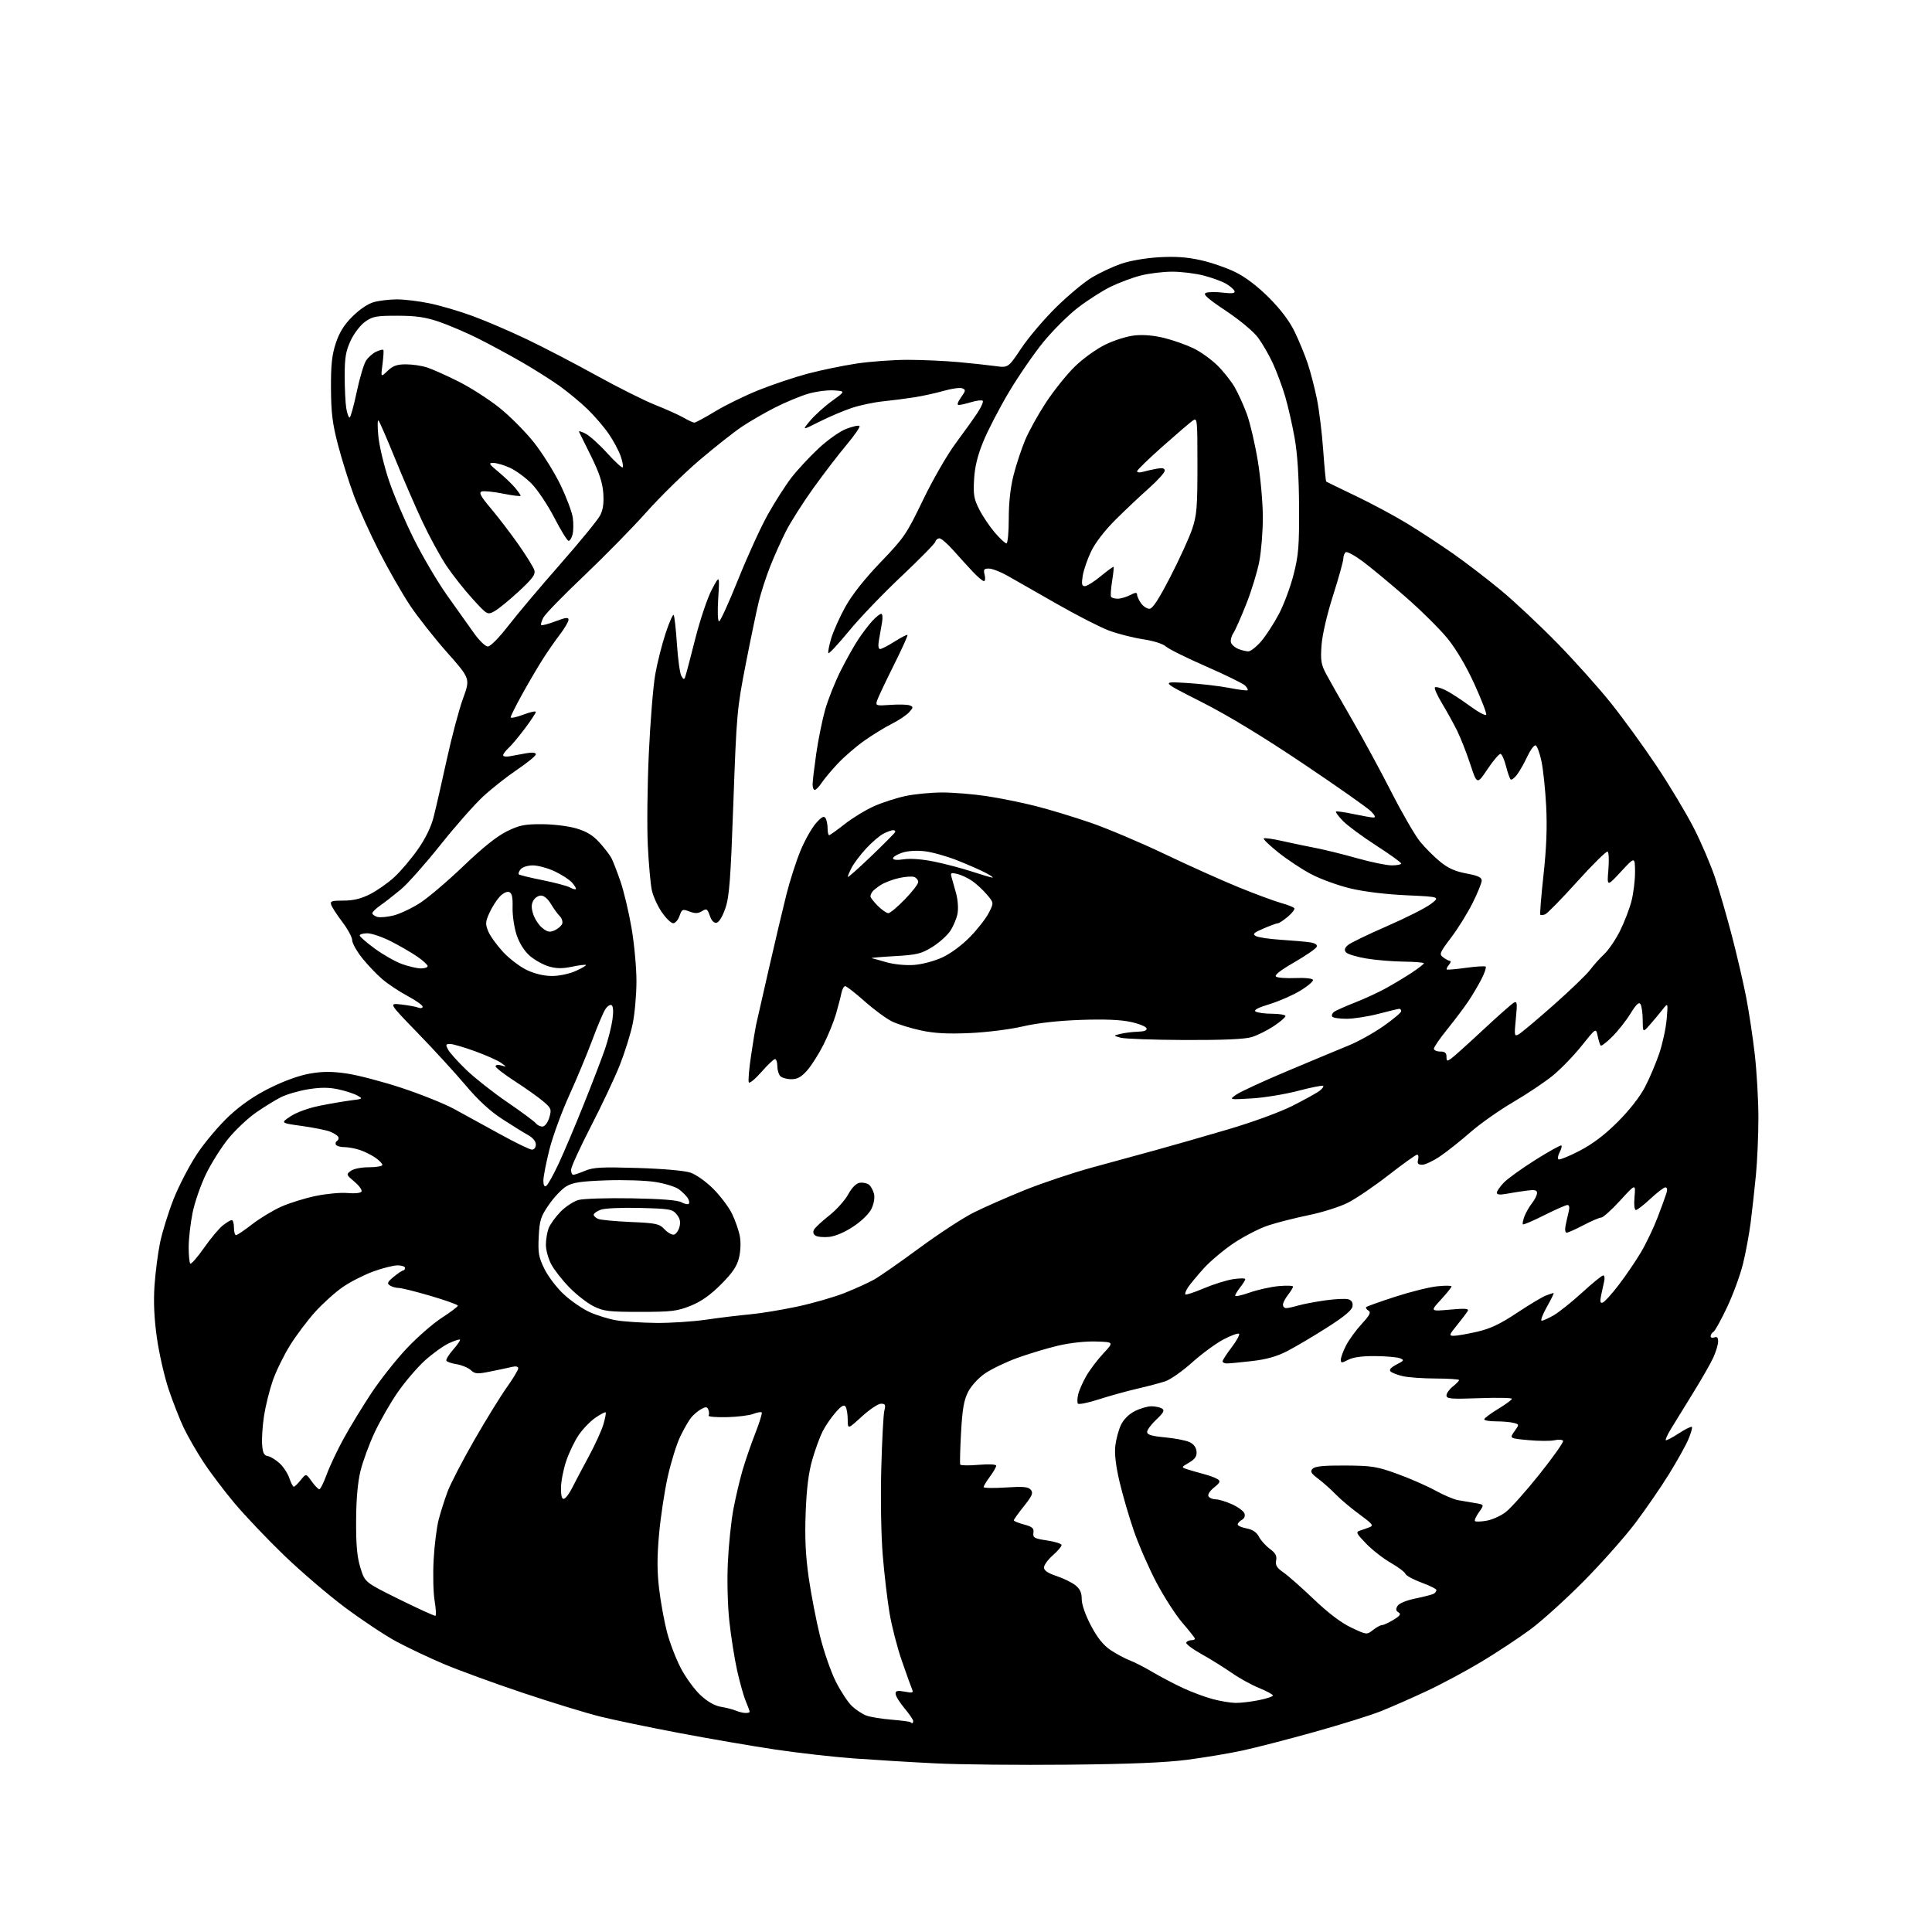 <?xml version="1.0" encoding="UTF-8" standalone="no"?>
<svg 
  version="1.1" 
  xmlns="http://www.w3.org/2000/svg" 
  xmlns:xlink="http://www.w3.org/1999/xlink" 
  xmlns:svg="http://www.w3.org/2000/svg"
  xmlns:rdf="http://www.w3.org/1999/02/22-rdf-syntax-ns#"
  xmlns:cc="http://creativecommons.org/ns#"
  xmlns:dc="http://purl.org/dc/elements/1.1/"
  viewBox="0 0 768 768"
  width="768"
  height="768"
>
<style>svg {background-color: white; }</style>"
<path stroke="none" fill="black" fill-rule="evenodd" d="M424.50,701.49C405.25,701.68 381.62,701.45 372.00,700.97C362.38,700.50 347.75,699.61 339.50,699.01C331.25,698.41 317.07,696.80 308.00,695.44C298.93,694.08 281.82,691.14 270.00,688.90C258.18,686.66 244.00,683.71 238.50,682.34C233.00,680.97 219.16,676.73 207.74,672.90C196.32,669.08 182.14,663.90 176.24,661.39C170.33,658.88 161.85,654.85 157.39,652.44C152.93,650.02 143.83,643.98 137.17,639.00C130.50,634.03 119.60,624.70 112.93,618.27C106.26,611.84 97.40,602.52 93.22,597.54C89.05,592.57 83.45,585.15 80.78,581.06C78.11,576.97 74.62,570.89 73.02,567.54C71.42,564.19 68.73,557.31 67.03,552.25C65.34,547.19 63.24,537.98 62.36,531.78C61.28,524.05 60.98,517.52 61.42,511.04C61.78,505.83 62.76,498.18 63.61,494.04C64.46,489.89 66.86,482.14 68.94,476.81C71.03,471.48 75.27,463.31 78.37,458.65C81.47,453.99 87.23,447.20 91.16,443.55C96.03,439.05 101.23,435.48 107.41,432.42C113.00,429.64 119.10,427.46 123.25,426.75C128.35,425.88 131.94,425.87 137.91,426.75C142.25,427.38 152.04,429.95 159.65,432.46C167.27,434.97 176.65,438.74 180.50,440.83C184.35,442.92 192.54,447.41 198.71,450.81C204.87,454.22 210.61,457.00 211.46,457.00C212.35,457.00 213.00,456.13 213.00,454.95C213.00,453.70 211.80,452.24 209.92,451.20C208.22,450.27 203.61,447.41 199.67,444.85C194.80,441.69 190.10,437.36 185.03,431.35C180.92,426.48 172.37,417.15 166.03,410.62C154.50,398.74 154.50,398.74 159.50,399.30C162.25,399.61 165.29,400.16 166.25,400.54C167.23,400.92 168.00,400.76 168.00,400.17C168.00,399.59 165.32,397.69 162.05,395.94C158.77,394.20 154.22,391.17 151.93,389.21C149.64,387.25 146.02,383.43 143.88,380.73C141.75,378.03 140.00,374.89 140.00,373.75C140.00,372.62 138.27,369.39 136.15,366.59C134.03,363.79 132.02,360.71 131.68,359.75C131.14,358.22 131.76,358.00 136.56,358.00C140.49,358.00 143.52,357.26 147.12,355.44C149.90,354.03 154.23,350.99 156.73,348.69C159.24,346.38 163.42,341.46 166.03,337.75C169.11,333.38 171.34,328.81 172.38,324.75C173.26,321.31 175.60,311.10 177.57,302.07C179.54,293.03 182.46,282.06 184.05,277.69C186.95,269.76 186.95,269.76 177.72,259.35C172.65,253.62 166.01,245.19 162.96,240.61C159.91,236.03 154.44,226.48 150.81,219.39C147.18,212.30 142.62,202.22 140.68,197.00C138.74,191.78 135.92,182.78 134.40,177.00C132.16,168.48 131.63,164.24 131.57,154.50C131.52,145.14 131.93,141.18 133.46,136.50C134.87,132.18 136.72,129.19 140.08,125.83C142.90,123.01 146.27,120.74 148.62,120.09C150.75,119.50 154.88,119.01 157.79,119.01C160.70,119.00 166.55,119.71 170.79,120.59C175.03,121.46 182.78,123.74 188.00,125.67C193.22,127.59 202.93,131.76 209.57,134.94C216.21,138.11 228.64,144.59 237.20,149.32C245.76,154.06 256.31,159.33 260.63,161.03C264.96,162.74 269.99,165.01 271.81,166.07C273.63,167.13 275.52,168.00 276.02,168.00C276.52,168.00 280.25,165.98 284.31,163.52C288.36,161.06 296.15,157.25 301.62,155.06C307.08,152.87 315.82,149.94 321.03,148.55C326.25,147.16 335.02,145.35 340.51,144.52C346.00,143.69 355.23,143.03 361.00,143.04C366.77,143.06 375.77,143.46 381.00,143.94C386.23,144.42 392.81,145.14 395.64,145.52C400.78,146.23 400.78,146.23 406.04,138.36C408.93,134.04 415.20,126.67 419.97,122.00C424.75,117.33 431.12,112.03 434.14,110.24C437.16,108.44 442.30,106.04 445.56,104.89C449.03,103.67 455.26,102.59 460.58,102.27C467.16,101.88 471.77,102.19 477.29,103.42C481.49,104.35 487.75,106.52 491.21,108.24C495.22,110.23 500.05,113.92 504.54,118.43C509.19,123.11 512.63,127.70 514.71,132.00C516.43,135.57 518.74,141.20 519.84,144.50C520.94,147.80 522.57,154.08 523.47,158.47C524.37,162.85 525.50,172.00 525.98,178.81C526.47,185.62 527.01,191.30 527.18,191.44C527.36,191.57 532.67,194.15 539.00,197.18C545.33,200.21 554.55,205.16 559.50,208.19C564.45,211.21 572.62,216.57 577.65,220.09C582.68,223.62 591.23,230.17 596.65,234.66C602.07,239.15 612.14,248.60 619.04,255.66C625.94,262.72 635.54,273.45 640.38,279.50C645.22,285.55 653.39,296.80 658.53,304.50C663.67,312.20 670.33,323.31 673.33,329.18C676.33,335.05 680.17,344.05 681.86,349.18C683.55,354.31 686.54,364.65 688.50,372.17C690.46,379.69 692.97,390.49 694.08,396.17C695.19,401.85 696.75,412.12 697.54,419.00C698.33,425.88 698.98,437.19 698.99,444.14C699.00,451.10 698.55,461.45 698.00,467.14C697.45,472.84 696.51,481.32 695.91,486.00C695.31,490.68 693.93,498.10 692.84,502.50C691.75,506.90 688.92,514.60 686.56,519.61C684.19,524.62 681.75,529.04 681.13,529.42C680.51,529.80 680.00,530.59 680.00,531.17C680.00,531.74 680.67,531.95 681.50,531.64C682.56,531.23 682.99,531.72 682.98,533.28C682.97,534.50 682.10,537.38 681.06,539.67C680.02,541.96 676.28,548.48 672.75,554.17C669.22,559.85 665.31,566.21 664.05,568.30C662.80,570.39 661.95,572.28 662.17,572.50C662.39,572.72 664.70,571.51 667.31,569.81C669.92,568.11 672.28,566.95 672.55,567.22C672.83,567.49 672.18,569.74 671.13,572.21C670.07,574.68 666.61,580.88 663.44,586.00C660.28,591.12 654.27,599.85 650.09,605.40C645.92,610.94 636.65,621.39 629.50,628.60C622.35,635.82 612.79,644.46 608.25,647.80C603.71,651.14 595.04,656.86 588.99,660.51C582.93,664.16 573.15,669.41 567.24,672.17C561.33,674.94 553.12,678.55 549.00,680.20C544.88,681.84 532.95,685.57 522.50,688.48C512.05,691.40 499.19,694.72 493.93,695.86C488.67,697.00 478.77,698.65 471.93,699.54C463.21,700.67 449.05,701.25 424.50,701.49zM362.67,685.00C362.85,685.00 363.00,684.59 363.00,684.09C363.00,683.60 361.43,681.30 359.50,679.00C357.57,676.70 356.00,674.13 356.00,673.29C356.00,672.09 356.75,671.92 359.63,672.46C362.89,673.07 363.19,672.95 362.49,671.32C362.06,670.32 360.24,665.23 358.43,660.00C356.63,654.77 354.45,646.32 353.60,641.20C352.74,636.09 351.53,625.78 350.91,618.30C350.26,610.48 350.01,595.95 350.31,584.10C350.61,572.77 351.16,562.26 351.54,560.75C352.13,558.42 351.92,558.00 350.20,558.00C349.08,558.00 345.65,560.30 342.58,563.10C337.00,568.20 337.00,568.20 336.98,564.35C336.98,562.23 336.60,559.91 336.14,559.19C335.52,558.22 334.51,558.80 332.16,561.47C330.43,563.44 328.12,566.80 327.04,568.93C325.95,571.05 324.10,576.10 322.93,580.15C321.42,585.37 320.65,591.48 320.27,601.22C319.89,611.27 320.21,618.18 321.46,627.02C322.41,633.66 324.43,644.13 325.95,650.30C327.47,656.46 330.32,664.65 332.27,668.50C334.21,672.35 337.09,676.71 338.65,678.19C340.22,679.66 342.77,681.35 344.32,681.94C345.88,682.53 350.38,683.27 354.32,683.59C358.27,683.92 361.69,684.36 361.92,684.59C362.15,684.82 362.48,685.00 362.67,685.00zM296.25,680.93C297.21,680.97 298.00,680.76 298.00,680.47C298.00,680.18 297.30,678.26 296.45,676.22C295.59,674.17 294.05,668.68 293.01,664.00C291.97,659.33 290.59,650.55 289.93,644.50C289.24,638.09 288.99,628.29 289.34,621.00C289.66,614.12 290.65,604.67 291.52,600.00C292.40,595.33 294.04,588.35 295.16,584.50C296.28,580.65 298.57,574.00 300.25,569.73C301.92,565.46 303.07,561.73 302.79,561.45C302.51,561.17 300.98,561.45 299.39,562.06C297.80,562.67 293.05,563.25 288.84,563.35C284.63,563.44 281.40,563.16 281.68,562.71C281.95,562.27 281.92,561.23 281.60,560.41C281.13,559.19 280.62,559.13 278.81,560.10C277.58,560.76 275.79,562.24 274.83,563.40C273.86,564.55 271.88,567.98 270.43,571.00C268.97,574.02 266.73,581.23 265.44,587.00C264.15,592.77 262.60,603.04 261.99,609.82C261.17,618.95 261.18,624.62 262.02,631.70C262.65,636.95 264.06,644.68 265.16,648.87C266.26,653.07 268.75,659.53 270.69,663.22C272.63,666.92 276.16,671.73 278.52,673.91C281.34,676.51 284.14,678.09 286.66,678.50C288.77,678.85 291.40,679.52 292.50,680.00C293.60,680.47 295.29,680.90 296.25,680.93zM491.08,676.93C493.05,676.97 497.22,676.49 500.33,675.86C503.45,675.24 506.00,674.39 506.00,673.98C506.00,673.57 503.52,672.23 500.50,671.00C497.47,669.77 492.58,667.07 489.63,665.00C486.67,662.93 481.27,659.57 477.62,657.53C473.98,655.49 471.24,653.41 471.55,652.91C471.86,652.41 472.77,652.00 473.56,652.00C474.35,652.00 475.00,651.74 475.00,651.42C475.00,651.10 472.79,648.29 470.09,645.17C467.39,642.05 462.70,634.77 459.66,629.00C456.63,623.23 452.60,614.00 450.71,608.50C448.81,603.00 446.26,594.23 445.03,589.00C443.55,582.70 442.99,577.90 443.35,574.75C443.66,572.14 444.66,568.40 445.59,566.45C446.63,564.25 448.73,562.16 451.10,560.95C453.20,559.88 456.18,559.01 457.71,559.02C459.24,559.02 461.14,559.43 461.92,559.93C463.04,560.64 462.58,561.53 459.67,564.28C457.65,566.18 456.00,568.41 456.00,569.22C456.00,570.34 457.79,570.88 463.16,571.38C467.10,571.74 471.47,572.60 472.89,573.28C474.53,574.06 475.53,575.42 475.65,577.03C475.80,578.91 475.04,580.02 472.67,581.41C469.50,583.27 469.50,583.27 472.00,584.08C473.38,584.53 476.30,585.37 478.50,585.95C480.70,586.53 483.18,587.44 484.00,587.99C485.26,588.81 485.03,589.35 482.59,591.32C480.88,592.70 479.98,594.15 480.40,594.83C480.79,595.48 482.10,596.01 483.31,596.02C484.51,596.03 487.42,596.92 489.77,597.98C492.11,599.04 494.32,600.67 494.67,601.58C495.06,602.61 494.67,603.60 493.65,604.17C492.74,604.68 492.00,605.51 492.00,606.00C492.00,606.50 493.59,607.21 495.54,607.57C497.95,608.03 499.50,609.07 500.44,610.87C501.19,612.32 503.14,614.48 504.78,615.69C507.02,617.34 507.63,618.46 507.28,620.30C506.92,622.20 507.55,623.24 510.16,625.05C512.00,626.32 517.45,631.13 522.27,635.73C528.05,641.25 533.12,645.09 537.17,647.00C543.31,649.90 543.31,649.90 545.79,647.95C547.15,646.88 548.77,646.00 549.38,646.00C550.00,645.99 552.04,645.05 553.92,643.91C556.58,642.29 557.02,641.63 555.92,640.94C554.86,640.28 554.77,639.63 555.56,638.35C556.19,637.34 559.14,636.14 562.80,635.39C566.20,634.70 569.44,633.85 569.99,633.51C570.55,633.16 571.00,632.52 571.00,632.07C571.00,631.63 568.35,630.30 565.10,629.12C561.86,627.93 558.97,626.36 558.69,625.63C558.40,624.89 555.77,622.92 552.84,621.24C549.90,619.57 545.51,616.14 543.08,613.63C539.15,609.58 538.87,609.00 540.58,608.45C541.63,608.11 543.37,607.50 544.44,607.09C546.12,606.45 545.57,605.75 540.44,602.00C537.17,599.62 532.92,596.04 531.00,594.06C529.08,592.08 525.92,589.27 524.00,587.82C521.11,585.64 520.73,584.95 521.80,583.84C522.76,582.86 526.27,582.52 534.80,582.57C545.41,582.64 547.34,582.95 555.50,585.91C560.45,587.71 567.20,590.66 570.50,592.47C573.80,594.29 577.85,596.02 579.50,596.32C581.15,596.62 584.20,597.14 586.28,597.48C590.06,598.10 590.06,598.10 587.92,601.11C586.75,602.76 586.03,604.36 586.32,604.66C586.62,604.95 588.66,604.90 590.85,604.52C593.05,604.15 596.46,602.65 598.43,601.17C600.41,599.70 606.49,592.90 611.95,586.06C617.41,579.22 621.64,573.23 621.35,572.75C621.05,572.27 619.49,572.17 617.89,572.53C616.28,572.88 611.60,572.85 607.50,572.47C600.03,571.77 600.03,571.77 602.00,569.00C603.97,566.23 603.97,566.23 601.74,565.63C600.51,565.30 597.36,565.02 594.75,565.01C592.14,565.01 590.00,564.65 590.00,564.21C590.00,563.78 592.48,561.92 595.50,560.09C598.52,558.26 601.00,556.43 601.00,556.04C601.00,555.65 595.15,555.54 588.00,555.80C576.69,556.20 575.00,556.06 575.00,554.71C575.00,553.85 576.12,552.26 577.50,551.18C578.88,550.10 580.00,548.94 580.00,548.61C580.00,548.27 575.84,547.99 570.75,547.98C565.66,547.96 559.76,547.55 557.63,547.05C555.50,546.56 553.31,545.71 552.76,545.16C552.11,544.51 552.91,543.58 555.13,542.43C558.18,540.86 558.30,540.63 556.49,539.92C555.40,539.49 550.99,539.11 546.70,539.07C541.54,539.02 537.90,539.52 535.95,540.53C533.29,541.90 533.00,541.90 533.00,540.49C533.00,539.62 533.93,537.09 535.07,534.86C536.21,532.63 539.00,528.79 541.26,526.33C544.53,522.78 545.09,521.68 543.97,520.98C543.19,520.50 542.80,519.87 543.09,519.58C543.38,519.29 548.54,517.45 554.56,515.49C560.58,513.54 568.09,511.66 571.25,511.33C574.41,510.99 577.00,511.01 577.00,511.38C577.00,511.75 575.09,514.13 572.75,516.67C568.50,521.30 568.50,521.30 576.34,520.60C582.64,520.04 584.03,520.16 583.41,521.20C582.99,521.92 581.09,524.41 579.20,526.75C575.98,530.72 575.90,531.00 577.93,531.00C579.13,531.00 583.24,530.29 587.08,529.41C592.36,528.21 596.21,526.40 602.98,521.91C607.89,518.65 613.08,515.54 614.52,514.99C615.95,514.45 617.33,514.00 617.57,514.00C617.82,514.00 616.62,516.48 614.91,519.50C613.21,522.52 612.28,525.00 612.85,525.00C613.42,525.00 615.60,524.01 617.69,522.80C619.79,521.58 624.85,517.53 628.94,513.80C633.03,510.06 636.79,507.00 637.30,507.00C637.80,507.00 637.98,508.01 637.70,509.25C637.41,510.49 636.87,513.02 636.48,514.87C635.95,517.45 636.10,518.13 637.12,517.79C637.85,517.55 640.74,514.35 643.54,510.68C646.34,507.01 650.30,501.19 652.33,497.75C654.37,494.31 657.33,488.12 658.90,484.00C660.48,479.88 662.08,475.49 662.45,474.25C662.87,472.86 662.71,472.00 662.02,472.00C661.41,472.00 658.75,474.02 656.10,476.50C653.46,478.98 650.84,481.00 650.29,481.00C649.70,481.00 649.48,478.88 649.75,475.75C650.20,470.50 650.20,470.50 644.02,477.25C640.62,480.96 637.25,484.00 636.52,484.00C635.80,484.00 632.64,485.35 629.50,487.00C626.36,488.65 623.34,490.00 622.78,490.00C622.21,490.00 622.01,488.80 622.33,487.25C622.63,485.74 623.18,483.26 623.56,481.75C624.00,479.96 623.83,479.00 623.09,479.00C622.47,479.00 618.32,480.83 613.87,483.06C609.43,485.30 605.60,486.94 605.37,486.70C605.14,486.47 605.42,485.04 605.99,483.52C606.57,482.00 607.93,479.63 609.02,478.25C610.11,476.86 611.00,475.06 611.00,474.24C611.00,473.05 610.11,472.86 606.75,473.31C604.41,473.62 600.81,474.18 598.75,474.57C596.24,475.03 595.00,474.89 595.00,474.15C595.00,473.53 596.24,471.74 597.75,470.15C599.26,468.57 604.93,464.48 610.35,461.07C615.77,457.66 620.42,455.09 620.69,455.35C620.95,455.61 620.64,456.81 620.00,458.00C619.36,459.19 619.13,460.47 619.49,460.83C619.86,461.19 623.60,459.69 627.83,457.50C633.11,454.76 637.85,451.18 643.03,446.01C647.60,441.46 651.86,436.03 653.84,432.25C655.65,428.81 658.21,422.78 659.55,418.86C660.88,414.94 662.22,408.76 662.53,405.12C663.09,398.50 663.09,398.50 660.79,401.43C659.53,403.04 657.28,405.74 655.78,407.43C653.06,410.50 653.06,410.50 653.01,405.50C652.99,402.75 652.59,399.90 652.12,399.16C651.51,398.19 650.42,399.21 648.16,402.89C646.45,405.67 643.20,409.80 640.94,412.06C638.68,414.32 636.59,415.93 636.30,415.63C636.01,415.34 635.47,413.63 635.10,411.83C634.43,408.57 634.43,408.57 628.72,415.73C625.58,419.66 620.42,424.99 617.25,427.57C614.09,430.15 607.00,434.89 601.50,438.11C596.00,441.33 588.35,446.72 584.50,450.09C580.65,453.46 575.26,457.74 572.51,459.61C569.77,461.47 566.55,463.00 565.36,463.00C563.68,463.00 563.31,462.55 563.71,461.00C564.00,459.90 563.82,459.00 563.32,459.00C562.81,459.00 557.74,462.63 552.03,467.07C546.33,471.51 539.03,476.47 535.81,478.10C532.58,479.73 525.57,481.95 520.22,483.04C514.88,484.14 507.65,485.97 504.17,487.12C500.69,488.27 494.54,491.43 490.49,494.13C486.45,496.84 481.02,501.40 478.43,504.28C475.85,507.15 473.05,510.53 472.23,511.78C471.40,513.04 470.95,514.28 471.22,514.55C471.48,514.82 474.81,513.72 478.60,512.11C482.40,510.50 487.64,508.87 490.25,508.48C492.86,508.09 495.00,508.09 495.00,508.48C495.00,508.87 494.10,510.33 493.00,511.73C491.90,513.13 491.00,514.62 491.00,515.06C491.00,515.49 493.59,514.93 496.75,513.82C499.91,512.70 505.09,511.55 508.25,511.25C511.41,510.96 514.00,511.05 514.00,511.45C514.00,511.86 513.10,513.33 512.00,514.73C510.90,516.13 510.00,517.88 510.00,518.63C510.00,519.39 510.57,520.00 511.26,520.00C511.95,520.00 514.09,519.54 516.01,518.98C517.93,518.41 522.78,517.49 526.78,516.92C530.79,516.35 534.94,516.16 536.02,516.50C537.33,516.92 537.86,517.84 537.64,519.31C537.41,520.84 534.31,523.41 527.41,527.79C521.96,531.26 514.88,535.44 511.67,537.10C507.55,539.22 503.46,540.38 497.67,541.04C493.18,541.56 488.71,541.99 487.75,541.99C486.79,542.00 486.00,541.61 486.00,541.14C486.00,540.67 487.62,538.17 489.60,535.58C491.58,532.98 492.90,530.57 492.54,530.21C492.18,529.84 489.42,530.84 486.41,532.41C483.40,533.99 477.78,538.11 473.91,541.58C470.04,545.05 465.23,548.43 463.21,549.09C461.20,549.76 456.16,551.09 452.03,552.04C447.89,553.00 441.01,554.91 436.74,556.28C432.48,557.66 428.75,558.41 428.46,557.94C428.17,557.47 428.23,555.83 428.59,554.30C428.94,552.76 430.39,549.48 431.80,547.01C433.21,544.55 436.26,540.50 438.59,538.01C442.81,533.49 442.81,533.49 435.66,533.27C431.35,533.14 425.31,533.81 420.48,534.95C416.07,536.00 408.79,538.19 404.30,539.83C399.81,541.47 394.08,544.23 391.56,545.96C388.91,547.78 386.09,550.87 384.84,553.30C383.16,556.58 382.55,560.12 382.03,569.50C381.67,576.10 381.52,581.81 381.71,582.19C381.89,582.57 385.18,582.62 389.02,582.29C393.18,581.95 396.00,582.09 396.00,582.66C396.00,583.18 394.88,585.14 393.50,587.00C392.12,588.86 391.00,590.72 391.00,591.13C391.00,591.54 394.95,591.61 399.77,591.30C406.83,590.84 408.78,591.03 409.77,592.23C410.80,593.46 410.32,594.59 407.01,598.75C404.80,601.52 403.00,604.04 403.00,604.35C403.00,604.67 404.82,605.41 407.05,606.01C410.40,606.92 411.05,607.49 410.80,609.30C410.53,611.26 411.11,611.59 416.25,612.36C419.41,612.84 422.00,613.66 422.00,614.20C422.00,614.73 420.43,616.57 418.50,618.27C416.57,619.97 415.00,622.15 415.00,623.10C415.00,624.30 416.55,625.35 419.94,626.48C422.66,627.38 426.04,629.03 427.44,630.13C429.32,631.61 430.00,633.08 430.00,635.68C430.00,637.81 431.45,641.97 433.65,646.16C436.21,651.03 438.54,653.94 441.40,655.88C443.66,657.40 447.07,659.24 449.00,659.98C450.93,660.71 455.02,662.81 458.11,664.64C461.19,666.47 466.59,669.31 470.11,670.95C473.62,672.59 478.98,674.59 482.00,675.40C485.02,676.21 489.11,676.90 491.08,676.93zM173.10,642.31C173.44,642.17 173.28,639.46 172.76,636.28C172.23,633.10 172.06,625.77 172.38,620.00C172.69,614.23 173.60,607.02 174.40,603.99C175.20,600.95 176.80,595.94 177.95,592.86C179.11,589.77 183.84,580.64 188.48,572.56C193.12,564.49 198.95,555.02 201.45,551.51C203.95,548.01 206.00,544.61 206.00,543.96C206.00,543.25 205.12,543.00 203.75,543.32C202.51,543.62 198.71,544.43 195.29,545.12C189.71,546.26 188.89,546.21 187.16,544.65C186.11,543.70 183.61,542.65 181.60,542.32C179.59,542.00 177.73,541.37 177.45,540.93C177.18,540.48 178.38,538.50 180.11,536.53C181.85,534.55 183.08,532.75 182.86,532.53C182.63,532.30 180.66,532.94 178.48,533.94C176.29,534.95 171.99,538.04 168.93,540.80C165.87,543.57 161.00,549.26 158.11,553.44C155.21,557.62 151.09,564.80 148.94,569.38C146.79,573.96 144.27,580.82 143.33,584.61C142.19,589.22 141.61,595.80 141.56,604.50C141.52,614.28 141.94,618.93 143.28,623.26C145.06,629.01 145.06,629.01 158.78,635.79C166.33,639.51 172.77,642.45 173.10,642.31zM224.25,595.77C224.94,595.55 226.38,593.60 227.46,591.43C228.54,589.27 231.49,583.67 234.02,579.00C236.55,574.33 239.19,568.54 239.88,566.15C240.57,563.76 240.97,561.64 240.76,561.43C240.56,561.22 238.74,562.17 236.74,563.53C234.73,564.90 231.75,567.96 230.11,570.34C228.47,572.72 226.20,577.43 225.07,580.80C223.93,584.18 223.00,589.01 223.00,591.55C223.00,594.79 223.37,596.05 224.25,595.77zM126.93,592.00C127.37,592.00 128.70,589.33 129.89,586.07C131.08,582.81 134.11,576.40 136.63,571.82C139.14,567.24 144.08,559.15 147.59,553.84C151.11,548.52 157.42,540.53 161.61,536.08C165.79,531.63 172.10,526.13 175.61,523.85C179.12,521.58 182.00,519.41 182.00,519.02C182.00,518.64 177.16,516.90 171.24,515.16C165.33,513.42 159.59,511.99 158.49,511.98C157.40,511.98 155.82,511.53 155.00,511.00C153.75,510.19 153.99,509.62 156.50,507.55C158.15,506.19 159.84,505.06 160.25,505.04C160.66,505.02 161.00,504.55 161.00,504.00C161.00,503.45 159.67,503.00 158.05,503.00C156.42,503.00 152.09,504.09 148.42,505.42C144.75,506.76 139.29,509.53 136.30,511.59C133.31,513.65 128.38,518.08 125.35,521.42C122.32,524.76 117.81,530.76 115.32,534.74C112.84,538.72 109.75,545.03 108.45,548.76C107.15,552.49 105.59,558.76 104.98,562.68C104.37,566.60 104.02,571.76 104.19,574.15C104.43,577.56 104.92,578.56 106.50,578.84C107.60,579.03 109.73,580.35 111.23,581.76C112.73,583.17 114.45,585.83 115.05,587.66C115.66,589.50 116.44,591.00 116.79,591.00C117.14,591.00 118.38,589.81 119.54,588.35C121.65,585.70 121.65,585.70 123.89,588.85C125.13,590.58 126.50,592.00 126.93,592.00zM260.76,525.88C266.40,525.95 275.40,525.36 280.76,524.58C286.12,523.80 293.88,522.86 298.00,522.49C302.12,522.12 310.60,520.74 316.84,519.41C323.07,518.08 331.62,515.62 335.84,513.94C340.05,512.25 345.30,509.87 347.50,508.63C349.70,507.40 357.80,501.75 365.50,496.08C373.20,490.42 382.88,484.09 387.00,482.03C391.12,479.97 400.24,475.95 407.26,473.11C414.29,470.27 426.44,466.20 434.26,464.07C442.09,461.93 453.54,458.80 459.71,457.11C465.87,455.42 478.61,451.76 488.02,448.99C498.04,446.04 508.73,442.13 513.82,439.56C518.59,437.14 523.40,434.49 524.50,433.66C525.60,432.84 526.27,431.93 525.99,431.65C525.71,431.37 521.21,432.26 515.99,433.63C510.77,435.00 502.45,436.36 497.50,436.65C488.50,437.18 488.50,437.18 491.50,435.09C493.15,433.94 502.38,429.69 512.00,425.65C521.62,421.60 532.54,417.05 536.26,415.53C539.98,414.01 546.16,410.56 550.01,407.86C553.85,405.16 557.00,402.51 557.00,401.97C557.00,401.44 556.66,401.01 556.25,401.02C555.84,401.03 552.12,401.92 548.00,403.00C543.88,404.08 538.16,404.97 535.31,404.98C532.45,404.99 529.87,404.60 529.57,404.11C529.27,403.63 529.58,402.80 530.26,402.27C530.94,401.74 534.65,400.08 538.50,398.57C542.35,397.07 547.98,394.47 551.00,392.80C554.02,391.13 558.64,388.35 561.25,386.63C563.86,384.91 566.00,383.24 566.00,382.92C566.00,382.61 562.39,382.31 557.98,382.26C553.57,382.21 546.85,381.65 543.04,381.01C539.23,380.36 535.64,379.27 535.06,378.57C534.30,377.65 534.49,376.87 535.75,375.74C536.71,374.88 543.69,371.49 551.26,368.20C558.82,364.91 566.70,360.94 568.76,359.36C572.50,356.50 572.50,356.50 559.00,355.88C550.66,355.50 542.10,354.44 536.63,353.12C531.74,351.94 524.77,349.39 521.13,347.45C517.48,345.52 511.65,341.66 508.17,338.88C504.69,336.10 502.08,333.59 502.37,333.29C502.67,333.00 505.96,333.46 509.70,334.31C513.44,335.16 519.42,336.41 523.00,337.09C526.58,337.78 534.00,339.61 539.50,341.17C545.00,342.72 551.18,344.00 553.25,344.00C555.31,344.00 556.99,343.66 556.99,343.25C556.98,342.84 552.50,339.61 547.03,336.09C541.56,332.56 535.63,328.18 533.86,326.35C532.09,324.53 530.83,322.85 531.07,322.62C531.31,322.40 534.42,322.83 538.00,323.59C541.58,324.34 545.14,324.97 545.92,324.98C546.92,324.99 546.67,324.28 545.10,322.61C543.87,321.30 531.72,312.75 518.11,303.61C501.66,292.58 488.02,284.31 477.43,278.95C461.50,270.89 461.50,270.89 471.50,271.48C477.00,271.80 484.65,272.68 488.50,273.43C492.35,274.18 495.70,274.61 495.94,274.38C496.18,274.14 495.73,273.30 494.94,272.51C494.14,271.71 487.19,268.31 479.50,264.94C471.80,261.58 464.60,258.01 463.50,257.01C462.31,255.93 458.54,254.74 454.25,254.09C450.26,253.48 444.18,251.92 440.73,250.62C437.28,249.32 427.94,244.54 419.98,239.98C412.02,235.43 403.25,230.43 400.50,228.87C397.75,227.31 394.44,226.03 393.14,226.02C391.12,226.00 390.87,226.36 391.41,228.50C391.76,229.88 391.63,231.00 391.12,231.00C390.62,231.00 388.62,229.31 386.68,227.25C384.74,225.19 381.27,221.36 378.95,218.75C376.64,216.14 374.16,214.00 373.45,214.00C372.73,214.00 372.00,214.60 371.82,215.34C371.65,216.08 365.57,222.26 358.33,229.09C351.08,235.92 341.70,245.70 337.49,250.83C333.27,255.95 329.59,259.93 329.32,259.65C329.04,259.37 329.53,256.75 330.40,253.82C331.27,250.90 333.83,245.18 336.10,241.12C338.74,236.37 343.74,230.07 350.09,223.45C359.41,213.76 360.36,212.35 366.89,198.80C370.71,190.86 376.49,180.81 379.81,176.34C383.11,171.89 387.04,166.39 388.55,164.11C390.06,161.83 391.00,159.67 390.65,159.32C390.30,158.97 388.27,159.20 386.14,159.84C384.01,160.48 381.73,161.00 381.07,161.00C380.34,161.00 380.71,159.82 382.00,158.00C383.92,155.30 383.97,154.93 382.50,154.36C381.59,154.01 378.30,154.46 375.18,155.36C372.05,156.26 366.80,157.41 363.50,157.93C360.20,158.45 354.57,159.17 351.00,159.54C347.43,159.90 341.85,161.08 338.61,162.16C335.37,163.23 329.58,165.70 325.74,167.63C318.77,171.14 318.77,171.14 322.09,167.19C323.91,165.02 327.81,161.50 330.76,159.37C336.11,155.50 336.11,155.50 331.51,155.19C328.97,155.02 324.37,155.62 321.27,156.52C318.17,157.43 312.23,159.90 308.07,162.01C303.90,164.13 297.94,167.58 294.82,169.68C291.70,171.78 284.17,177.73 278.09,182.89C272.02,188.06 262.48,197.40 256.91,203.65C251.33,209.91 240.15,221.29 232.08,228.96C224.00,236.62 216.78,244.04 216.03,245.44C215.28,246.85 214.88,248.21 215.14,248.47C215.40,248.74 217.95,248.07 220.81,246.98C224.87,245.44 226.00,245.30 226.00,246.36C226.00,247.10 224.49,249.69 222.65,252.11C220.80,254.52 217.71,258.98 215.78,262.00C213.84,265.02 210.18,271.27 207.63,275.87C205.08,280.48 203.00,284.64 203.00,285.12C203.00,285.60 205.25,285.14 208.00,284.09C210.75,283.05 213.00,282.55 213.00,283.00C213.00,283.44 211.02,286.44 208.60,289.66C206.18,292.88 203.25,296.37 202.10,297.41C200.94,298.46 200.00,299.73 200.00,300.23C200.00,300.74 201.24,300.91 202.75,300.61C204.26,300.31 207.19,299.78 209.25,299.42C211.67,299.01 213.00,299.16 213.00,299.86C213.00,300.45 209.66,303.19 205.59,305.94C201.51,308.69 195.39,313.52 191.98,316.68C188.57,319.83 180.93,328.51 174.99,335.97C169.05,343.42 162.01,351.34 159.35,353.56C156.68,355.78 153.04,358.62 151.25,359.87C149.46,361.11 148.00,362.53 148.00,363.00C148.00,363.48 148.86,364.14 149.91,364.47C150.96,364.80 153.90,364.55 156.45,363.91C159.01,363.26 163.75,361.02 167.00,358.92C170.24,356.83 178.02,350.21 184.28,344.21C191.90,336.91 197.59,332.37 201.50,330.46C206.48,328.02 208.53,327.60 215.42,327.63C219.96,327.64 225.97,328.38 229.13,329.32C233.20,330.53 235.73,332.06 238.29,334.90C240.24,337.06 242.37,339.82 243.02,341.04C243.67,342.25 245.30,346.46 246.65,350.38C247.99,354.29 249.97,362.61 251.04,368.85C252.12,375.09 253.00,384.62 253.00,390.03C253.00,395.44 252.31,403.14 251.47,407.13C250.63,411.12 248.33,418.46 246.36,423.44C244.38,428.42 239.22,439.37 234.88,447.78C230.55,456.18 227.00,463.94 227.00,465.03C227.00,466.11 227.40,467.00 227.88,467.00C228.36,467.00 230.50,466.27 232.63,465.38C235.87,464.02 239.26,463.85 253.50,464.29C263.56,464.59 272.12,465.35 274.46,466.14C276.70,466.89 280.65,469.69 283.56,472.60C286.38,475.43 289.74,479.89 291.01,482.52C292.28,485.15 293.67,489.14 294.09,491.40C294.55,493.81 294.41,497.35 293.76,500.00C292.92,503.42 291.19,505.97 286.58,510.59C282.28,514.89 278.74,517.38 274.50,519.08C269.16,521.22 266.95,521.49 254.50,521.49C242.05,521.50 240.00,521.25 235.99,519.28C233.52,518.06 229.17,514.68 226.34,511.78C223.51,508.88 220.25,504.71 219.09,502.51C217.94,500.32 217.00,496.86 217.00,494.83C217.00,492.80 217.48,489.86 218.06,488.32C218.64,486.77 220.77,483.80 222.78,481.73C224.80,479.65 228.04,477.53 229.99,477.00C231.94,476.48 241.40,476.18 251.01,476.35C262.63,476.55 269.28,477.07 270.84,477.90C272.12,478.60 273.45,478.88 273.80,478.53C274.15,478.19 273.96,477.16 273.39,476.25C272.81,475.34 271.24,473.78 269.89,472.77C268.54,471.76 264.30,470.45 260.47,469.85C256.64,469.25 247.85,468.96 240.94,469.21C230.94,469.57 227.73,470.05 225.15,471.57C223.37,472.62 220.25,475.90 218.22,478.84C214.93,483.62 214.49,485.01 214.15,491.62C213.83,498.04 214.13,499.75 216.40,504.39C217.84,507.34 221.28,511.86 224.04,514.44C226.80,517.03 231.43,520.22 234.32,521.55C237.22,522.87 242.04,524.36 245.04,524.86C248.04,525.36 255.12,525.82 260.76,525.88zM81.08,496.08C83.72,492.32 87.10,488.28 88.58,487.12C90.06,485.95 91.66,485.00 92.13,485.00C92.61,485.00 93.00,486.35 93.00,488.00C93.00,489.65 93.37,491.00 93.83,491.00C94.28,491.00 97.14,489.06 100.19,486.70C103.24,484.33 108.43,481.18 111.73,479.70C115.02,478.22 121.24,476.29 125.54,475.40C129.84,474.51 135.54,473.99 138.21,474.25C140.99,474.51 143.33,474.27 143.70,473.68C144.05,473.11 142.80,471.35 140.92,469.77C137.62,466.98 137.57,466.84 139.44,465.44C140.56,464.61 143.63,464.00 146.69,464.00C149.61,464.00 152.00,463.58 152.00,463.07C152.00,462.56 150.76,461.27 149.25,460.22C147.74,459.17 144.97,457.79 143.10,457.15C141.23,456.52 138.45,456.00 136.91,456.00C135.37,456.00 133.86,455.58 133.54,455.07C133.23,454.56 133.43,453.85 134.00,453.50C134.57,453.15 134.76,452.42 134.42,451.87C134.08,451.32 132.61,450.40 131.15,449.82C129.69,449.25 124.67,448.24 120.00,447.59C111.50,446.41 111.50,446.41 115.50,443.75C117.83,442.20 122.64,440.45 127.00,439.57C131.12,438.74 136.74,437.77 139.47,437.43C144.32,436.83 144.38,436.77 141.97,435.45C140.61,434.70 137.20,433.60 134.39,433.01C130.72,432.22 127.38,432.22 122.53,433.00C118.81,433.59 113.91,435.02 111.64,436.17C109.36,437.32 104.91,440.07 101.74,442.28C98.57,444.49 93.72,449.05 90.95,452.40C88.18,455.76 84.15,462.10 81.99,466.50C79.83,470.90 77.37,477.97 76.53,482.21C75.69,486.45 75.00,492.56 75.00,495.79C75.00,499.02 75.29,501.95 75.63,502.30C75.98,502.65 78.43,499.85 81.08,496.08zM329.55,491.69C327.32,491.91 324.89,491.67 324.13,491.16C323.25,490.56 323.07,489.71 323.63,488.73C324.11,487.90 326.81,485.40 329.64,483.17C332.47,480.95 335.85,477.19 337.15,474.81C338.70,472.00 340.33,470.39 341.82,470.17C343.08,469.99 344.72,470.35 345.46,470.96C346.20,471.58 347.09,473.21 347.43,474.58C347.80,476.04 347.40,478.47 346.46,480.44C345.51,482.45 342.59,485.31 339.23,487.55C335.74,489.87 332.05,491.44 329.55,491.69zM267.88,490.78C268.69,490.63 269.69,489.26 270.09,487.75C270.62,485.76 270.32,484.38 269.00,482.75C267.31,480.66 266.25,480.48 254.34,480.18C246.96,479.99 240.33,480.30 238.75,480.90C237.24,481.48 236.00,482.36 236.00,482.87C236.00,483.37 236.79,484.12 237.75,484.53C238.71,484.94 244.54,485.49 250.69,485.76C260.90,486.20 262.08,486.46 264.15,488.66C265.39,489.98 267.07,490.94 267.88,490.78zM217.13,471.42C217.75,471.04 219.97,467.07 222.05,462.61C224.14,458.15 228.64,447.52 232.05,439.00C235.47,430.48 239.28,420.54 240.52,416.92C241.75,413.30 243.08,408.06 243.46,405.28C243.90,402.11 243.77,399.98 243.12,399.58C242.55,399.22 241.42,399.96 240.61,401.22C239.80,402.47 237.46,408.00 235.42,413.50C233.37,419.00 229.24,428.90 226.24,435.50C223.24,442.10 219.71,451.77 218.39,457.00C217.08,462.23 216.00,467.76 216.00,469.31C216.00,471.14 216.39,471.88 217.13,471.42zM215.87,447.79C216.73,447.62 217.87,445.97 218.40,444.11C219.30,440.97 219.12,440.52 215.93,437.80C214.05,436.19 209.01,432.62 204.75,429.86C200.49,427.11 197.00,424.41 197.00,423.86C197.00,423.30 197.98,423.15 199.25,423.53C201.50,424.19 201.50,424.19 199.21,422.51C197.95,421.59 193.33,419.52 188.93,417.92C184.54,416.31 180.04,415.00 178.94,415.00C177.17,415.00 177.07,415.27 178.13,417.25C178.79,418.49 182.07,422.13 185.42,425.35C188.76,428.56 196.07,434.31 201.65,438.13C207.24,441.94 212.37,445.74 213.06,446.57C213.75,447.41 215.02,447.95 215.87,447.79zM302.70,426.10C300.24,428.90 297.98,430.78 297.67,430.27C297.35,429.76 297.76,424.90 298.58,419.47C299.39,414.04 300.27,408.68 300.52,407.55C300.77,406.42 303.03,396.50 305.54,385.50C308.05,374.50 311.24,361.00 312.63,355.50C314.02,350.00 316.54,342.18 318.23,338.11C319.92,334.05 322.65,329.19 324.30,327.31C326.55,324.75 327.52,324.21 328.14,325.19C328.60,325.91 328.98,327.74 328.98,329.25C328.99,330.76 329.26,332.00 329.58,332.00C329.91,332.00 332.72,330.00 335.83,327.55C338.95,325.11 344.20,321.91 347.50,320.45C350.80,318.99 356.43,317.18 360.00,316.42C363.57,315.66 370.10,315.03 374.50,315.02C378.90,315.02 386.86,315.67 392.18,316.47C397.51,317.27 406.29,319.05 411.70,320.42C417.11,321.80 426.93,324.77 433.52,327.04C440.11,329.31 453.38,334.92 463.00,339.51C472.62,344.11 485.90,350.06 492.50,352.75C499.10,355.44 506.65,358.23 509.28,358.96C511.90,359.68 514.27,360.62 514.53,361.05C514.79,361.47 513.62,362.98 511.93,364.41C510.23,365.83 508.47,367.00 508.01,367.00C507.54,367.00 504.99,367.93 502.33,369.07C498.32,370.79 497.79,371.30 499.21,372.10C500.15,372.63 504.65,373.29 509.21,373.58C513.77,373.87 518.94,374.32 520.70,374.59C522.80,374.91 523.74,375.52 523.41,376.37C523.14,377.08 519.12,379.86 514.48,382.54C508.83,385.80 506.45,387.69 507.27,388.24C507.95,388.70 511.43,388.94 515.00,388.79C518.67,388.62 521.68,388.94 521.92,389.50C522.15,390.05 519.90,391.98 516.92,393.79C513.94,395.60 508.42,398.02 504.65,399.17C499.95,400.60 498.22,401.53 499.15,402.11C499.89,402.58 502.86,402.98 505.75,402.98C508.64,402.99 511.00,403.41 511.00,403.91C511.00,404.40 508.89,406.21 506.31,407.92C503.73,409.63 499.79,411.58 497.56,412.26C494.81,413.10 486.24,413.47 470.99,413.42C458.60,413.37 447.13,412.96 445.49,412.51C442.50,411.68 442.50,411.68 445.50,410.96C447.15,410.56 450.22,410.18 452.33,410.12C454.91,410.04 456.03,409.59 455.76,408.75C455.53,408.06 452.68,406.92 449.42,406.22C445.43,405.35 438.93,405.10 429.50,405.43C420.42,405.76 412.34,406.67 406.50,408.03C401.44,409.21 392.25,410.36 385.50,410.66C376.68,411.05 371.54,410.78 366.12,409.62C362.06,408.76 356.89,407.15 354.62,406.06C352.35,404.96 347.43,401.34 343.70,398.03C339.96,394.71 336.48,392.00 335.97,392.00C335.46,392.00 334.79,393.24 334.48,394.75C334.18,396.26 333.21,399.98 332.34,403.00C331.47,406.02 329.24,411.52 327.39,415.20C325.54,418.89 322.62,423.50 320.91,425.45C318.56,428.13 317.01,429.00 314.60,429.00C312.84,429.00 310.86,428.46 310.20,427.80C309.54,427.14 309.00,425.34 309.00,423.80C309.00,422.26 308.58,421.00 308.08,421.00C307.57,421.00 305.15,423.29 302.70,426.10zM576.85,420.81C577.87,420.09 583.53,415.00 589.43,409.50C595.33,404.00 600.86,399.10 601.72,398.62C603.10,397.84 603.20,398.58 602.57,404.94C601.91,411.70 601.98,412.08 603.68,411.17C604.68,410.63 610.90,405.42 617.50,399.58C624.10,393.74 630.65,387.44 632.06,385.57C633.46,383.70 635.99,380.87 637.68,379.30C639.37,377.72 642.17,373.63 643.89,370.22C645.61,366.81 647.69,361.44 648.51,358.30C649.33,355.15 649.98,349.86 649.95,346.54C649.91,340.50 649.91,340.50 644.35,346.50C638.79,352.50 638.79,352.50 639.35,345.78C639.66,342.09 639.53,338.83 639.06,338.53C638.58,338.24 633.14,343.60 626.97,350.44C620.80,357.28 615.07,363.14 614.23,363.46C613.40,363.78 612.53,363.86 612.30,363.63C612.07,363.40 612.64,356.30 613.56,347.86C614.74,337.17 615.06,328.85 614.63,320.50C614.29,313.90 613.44,305.83 612.75,302.58C612.06,299.32 611.02,296.50 610.43,296.30C609.84,296.11 608.36,298.10 607.13,300.73C605.90,303.35 604.05,306.62 603.01,307.99C601.98,309.35 600.84,310.18 600.49,309.82C600.13,309.46 599.30,307.08 598.65,304.53C598.00,301.97 597.02,299.80 596.48,299.69C595.94,299.59 593.62,302.30 591.32,305.73C587.15,311.96 587.15,311.96 584.44,303.73C582.94,299.20 580.61,293.25 579.25,290.50C577.89,287.75 575.20,282.89 573.28,279.69C571.36,276.50 570.06,273.60 570.40,273.26C570.75,272.92 572.56,273.37 574.44,274.27C576.32,275.17 580.69,277.99 584.15,280.53C587.61,283.08 590.60,284.69 590.80,284.10C591.00,283.51 588.87,278.01 586.07,271.87C582.92,264.94 578.91,258.14 575.51,253.93C572.50,250.19 564.96,242.72 558.76,237.31C552.57,231.90 544.90,225.55 541.73,223.19C538.56,220.83 535.52,219.18 534.98,219.51C534.44,219.85 534.00,220.97 534.00,222.01C534.00,223.05 532.16,229.66 529.92,236.70C527.48,244.34 525.63,252.32 525.33,256.50C524.89,262.55 525.15,264.11 527.21,268.00C528.53,270.48 533.10,278.54 537.38,285.91C541.66,293.29 548.71,306.27 553.04,314.76C557.37,323.25 562.53,332.16 564.50,334.56C566.46,336.96 570.04,340.54 572.44,342.51C575.65,345.13 578.44,346.39 582.91,347.22C587.51,348.08 589.00,348.77 589.00,350.04C589.00,350.97 587.37,354.99 585.37,358.98C583.38,362.97 579.54,369.15 576.83,372.72C572.24,378.79 572.03,379.31 573.71,380.58C574.69,381.32 575.89,381.95 576.37,381.97C576.85,381.99 576.68,382.69 575.98,383.52C575.28,384.36 574.89,385.20 575.11,385.39C575.32,385.58 578.77,385.28 582.77,384.72C586.77,384.17 590.29,383.96 590.59,384.26C590.89,384.56 590.15,386.76 588.93,389.15C587.72,391.54 585.37,395.52 583.70,398.00C582.04,400.48 578.28,405.48 575.34,409.11C572.40,412.75 570.00,416.24 570.00,416.86C570.00,417.49 571.12,418.00 572.50,418.00C574.36,418.00 575.00,418.53 575.00,420.06C575.00,421.86 575.23,421.95 576.85,420.81zM219.50,387.97C222.34,387.96 226.40,387.09 228.90,385.96C231.32,384.86 233.12,383.80 232.90,383.59C232.68,383.39 230.17,383.70 227.33,384.29C223.46,385.09 221.13,385.05 218.06,384.14C215.81,383.46 212.43,381.56 210.55,379.91C208.42,378.04 206.47,374.94 205.38,371.70C204.42,368.84 203.69,363.95 203.76,360.84C203.87,356.62 203.51,355.03 202.39,354.60C201.52,354.26 199.93,355.05 198.61,356.47C197.36,357.83 195.52,360.73 194.53,362.93C192.95,366.44 192.89,367.33 194.08,370.21C194.82,372.02 197.47,375.70 199.96,378.40C202.46,381.09 206.75,384.35 209.50,385.64C212.68,387.13 216.32,387.98 219.50,387.97zM167.25,384.96C168.76,384.98 170.00,384.57 170.00,384.05C170.00,383.52 168.09,381.78 165.75,380.18C163.41,378.58 158.70,375.86 155.28,374.13C151.86,372.41 147.69,371.00 146.03,371.00C144.36,371.00 143.00,371.39 143.00,371.86C143.00,372.33 145.71,374.69 149.01,377.11C152.32,379.52 157.16,382.27 159.76,383.21C162.37,384.15 165.74,384.94 167.25,384.96zM363.19,383.59C366.43,383.37 371.31,382.09 374.50,380.63C377.84,379.10 382.33,375.79 385.56,372.48C388.56,369.41 391.93,365.10 393.05,362.89C395.10,358.89 395.10,358.89 392.30,355.60C390.76,353.79 388.15,351.37 386.50,350.22C384.85,349.07 382.19,347.81 380.59,347.42C378.06,346.80 377.76,346.95 378.23,348.60C378.53,349.65 379.35,352.54 380.04,355.04C380.76,357.62 381.01,361.13 380.63,363.18C380.26,365.16 378.94,368.28 377.71,370.11C376.47,371.94 373.26,374.80 370.56,376.47C366.22,379.15 364.51,379.57 355.58,380.08C350.04,380.40 345.95,380.76 346.50,380.88C347.05,380.99 349.75,381.74 352.50,382.54C355.33,383.35 359.97,383.81 363.19,383.59zM220.51,369.81C221.82,369.22 223.15,368.05 223.47,367.22C223.79,366.39 223.33,364.99 222.45,364.11C221.57,363.22 220.00,361.04 218.94,359.25C217.81,357.32 216.22,356.00 215.05,356.00C213.96,356.00 212.58,356.92 211.97,358.05C211.17,359.54 211.18,361.03 212.01,363.53C212.63,365.42 214.27,367.85 215.64,368.93C217.67,370.53 218.58,370.69 220.51,369.81zM267.60,367.00C266.77,367.00 264.74,365.03 263.08,362.61C261.42,360.20 259.63,356.26 259.11,353.86C258.59,351.46 257.87,343.43 257.51,336.00C257.15,328.57 257.33,312.15 257.92,299.50C258.50,286.85 259.65,272.69 260.48,268.02C261.31,263.36 263.16,256.02 264.60,251.71C266.03,247.40 267.47,244.13 267.78,244.45C268.10,244.77 268.68,249.93 269.08,255.92C269.48,261.92 270.26,267.65 270.83,268.66C271.69,270.19 271.96,270.25 272.40,269.00C272.70,268.18 274.49,261.37 276.39,253.87C278.30,246.36 281.24,237.61 282.96,234.37C286.08,228.50 286.08,228.50 285.51,237.75C285.17,243.05 285.32,247.00 285.84,247.00C286.34,247.00 289.77,239.46 293.47,230.25C297.17,221.04 302.46,209.45 305.24,204.50C308.01,199.55 312.20,193.01 314.53,189.96C316.87,186.92 321.72,181.68 325.31,178.33C329.04,174.84 333.80,171.48 336.43,170.47C338.97,169.50 341.32,168.99 341.66,169.33C342.01,169.67 339.73,173.00 336.60,176.73C333.47,180.45 327.51,188.22 323.35,194.00C319.20,199.78 314.27,207.53 312.40,211.23C310.53,214.93 307.70,221.23 306.13,225.23C304.55,229.23 302.54,235.43 301.66,239.00C300.78,242.57 298.43,253.82 296.44,264.00C292.97,281.80 292.79,283.87 291.53,319.00C290.44,349.62 289.93,356.39 288.36,361.00C287.25,364.27 285.84,366.62 284.87,366.80C283.80,367.00 282.86,366.03 282.16,364.02C281.19,361.24 280.88,361.06 279.06,362.19C277.52,363.16 276.34,363.19 274.08,362.34C271.30,361.29 271.06,361.40 270.11,364.11C269.56,365.70 268.43,367.00 267.60,367.00zM353.12,363.00C353.82,363.00 356.77,360.53 359.69,357.52C362.61,354.51 365.00,351.41 365.00,350.63C365.00,349.85 364.30,348.94 363.44,348.62C362.58,348.29 359.86,348.47 357.38,349.03C354.90,349.58 351.66,350.81 350.19,351.75C348.71,352.68 347.17,353.91 346.77,354.48C346.36,355.04 346.02,355.87 346.02,356.33C346.01,356.78 347.32,358.47 348.92,360.08C350.53,361.68 352.42,363.00 353.12,363.00zM228.90,353.43C229.13,353.20 228.46,352.05 227.41,350.86C226.36,349.68 223.25,347.66 220.50,346.37C217.75,345.08 213.87,344.02 211.87,344.01C209.83,344.00 207.69,344.67 206.98,345.52C206.28,346.36 205.95,347.28 206.24,347.57C206.53,347.86 210.77,348.90 215.68,349.88C220.58,350.87 225.47,352.16 226.54,352.76C227.61,353.36 228.67,353.66 228.90,353.43zM346.25,340.41C351.34,335.53 355.65,331.19 355.83,330.77C356.02,330.35 355.66,330.00 355.03,330.00C354.41,330.00 352.66,330.64 351.15,331.42C349.63,332.21 346.55,334.85 344.28,337.31C342.02,339.76 339.46,343.15 338.58,344.84C337.71,346.52 337.00,348.21 337.00,348.59C337.00,348.97 341.16,345.29 346.25,340.41zM394.50,348.86C395.05,348.89 393.87,348.05 391.87,346.99C389.87,345.94 384.80,343.71 380.61,342.04C376.42,340.38 370.58,338.73 367.63,338.39C364.40,338.01 360.82,338.23 358.63,338.96C356.64,339.62 355.00,340.62 355.00,341.19C355.00,341.85 356.60,341.99 359.35,341.57C362.01,341.18 366.74,341.55 371.52,342.54C375.82,343.42 382.52,345.20 386.42,346.48C390.31,347.76 393.95,348.83 394.50,348.86zM323.88,314.00C323.40,314.00 323.01,312.99 323.02,311.75C323.03,310.51 323.69,305.00 324.48,299.50C325.28,294.00 326.86,286.21 327.99,282.19C329.12,278.16 331.89,271.19 334.15,266.69C336.41,262.18 339.62,256.48 341.28,254.00C342.94,251.53 345.44,248.26 346.83,246.75C348.23,245.24 349.79,244.00 350.30,244.00C350.81,244.00 350.95,245.57 350.61,247.50C350.28,249.43 349.72,252.57 349.39,254.50C349.00,256.71 349.17,258.00 349.85,258.00C350.45,258.00 353.05,256.66 355.64,255.01C358.24,253.37 360.53,252.19 360.74,252.41C360.95,252.62 358.45,258.12 355.19,264.64C351.93,271.16 348.98,277.43 348.62,278.56C348.02,280.52 348.29,280.61 353.96,280.20C357.25,279.96 360.69,280.05 361.61,280.40C363.13,280.99 363.11,281.22 361.39,283.13C360.35,284.28 357.25,286.35 354.50,287.73C351.75,289.11 346.80,292.15 343.50,294.49C340.20,296.83 335.44,300.95 332.92,303.65C330.40,306.34 327.54,309.78 326.56,311.27C325.57,312.77 324.37,314.00 323.88,314.00zM496.17,258.94C497.09,258.97 499.42,257.16 501.35,254.91C503.27,252.66 506.45,247.76 508.41,244.03C510.37,240.30 512.99,233.26 514.23,228.37C516.19,220.69 516.48,217.08 516.40,201.50C516.34,189.35 515.76,180.41 514.62,174.00C513.69,168.78 511.99,161.35 510.85,157.50C509.71,153.65 507.54,147.80 506.02,144.50C504.50,141.20 501.86,136.60 500.14,134.27C498.34,131.83 492.93,127.31 487.32,123.56C479.87,118.58 478.04,116.92 479.38,116.41C480.34,116.04 483.38,116.00 486.13,116.33C489.80,116.76 491.03,116.60 490.74,115.72C490.52,115.06 489.02,113.75 487.41,112.81C485.81,111.87 481.81,110.40 478.54,109.55C475.26,108.70 469.62,108.00 466.00,108.00C462.38,108.00 456.74,108.68 453.46,109.52C450.18,110.36 444.80,112.37 441.50,113.98C438.20,115.60 432.36,119.33 428.52,122.28C424.68,125.22 418.46,131.42 414.68,136.06C410.91,140.70 404.73,149.69 400.96,156.04C397.19,162.38 392.65,171.16 390.86,175.54C388.58,181.13 387.49,185.61 387.21,190.58C386.86,196.67 387.15,198.36 389.31,202.58C390.69,205.29 393.47,209.41 395.49,211.75C397.51,214.09 399.57,216.00 400.08,216.00C400.59,216.00 401.00,211.57 401.00,206.16C401.00,199.74 401.67,193.72 402.92,188.83C403.97,184.71 406.04,178.45 407.51,174.92C408.99,171.39 412.72,164.68 415.79,160.00C418.87,155.32 423.97,148.96 427.12,145.85C430.35,142.67 435.64,138.83 439.26,137.05C442.90,135.25 448.01,133.65 451.10,133.33C454.61,132.97 458.85,133.35 463.02,134.41C466.58,135.31 471.75,137.15 474.50,138.49C477.25,139.83 481.44,142.83 483.81,145.14C486.18,147.45 489.29,151.35 490.73,153.80C492.17,156.25 494.40,161.17 495.69,164.72C496.98,168.27 498.92,176.65 500.02,183.34C501.11,190.03 502.00,200.07 502.00,205.66C502.00,211.25 501.37,219.14 500.59,223.19C499.82,227.24 497.50,234.82 495.44,240.03C493.39,245.24 491.05,250.51 490.24,251.74C489.44,252.98 489.04,254.67 489.37,255.52C489.69,256.36 490.98,257.46 492.23,257.96C493.48,258.46 495.25,258.90 496.17,258.94zM193.93,257.00C194.94,257.00 198.38,253.51 202.06,248.75C205.57,244.21 214.84,233.21 222.67,224.31C230.49,215.40 237.64,206.67 238.55,204.90C239.73,202.63 240.10,200.01 239.81,195.99C239.51,191.84 238.20,187.89 234.99,181.40C232.56,176.51 230.40,172.13 230.18,171.67C229.96,171.21 231.13,171.53 232.77,172.38C234.42,173.24 238.30,176.72 241.38,180.14C244.47,183.55 247.24,186.09 247.54,185.80C247.83,185.50 247.47,183.49 246.73,181.33C245.98,179.17 243.84,175.17 241.97,172.45C240.10,169.73 236.31,165.31 233.54,162.64C230.77,159.97 225.80,155.85 222.50,153.48C219.20,151.12 212.45,146.85 207.50,143.99C202.55,141.13 194.68,136.87 190.00,134.53C185.32,132.20 178.35,129.21 174.50,127.90C169.07,126.06 165.36,125.52 158.00,125.51C149.56,125.50 148.12,125.77 145.13,127.90C143.24,129.25 140.73,132.53 139.39,135.40C137.45,139.58 137.02,142.12 137.02,149.50C137.02,154.45 137.30,160.19 137.64,162.25C137.98,164.31 138.57,166.00 138.96,166.00C139.34,166.00 140.61,161.45 141.78,155.89C142.95,150.34 144.63,144.69 145.51,143.35C146.39,142.01 148.21,140.41 149.56,139.79C150.91,139.18 152.17,138.86 152.38,139.09C152.58,139.31 152.43,141.87 152.05,144.77C151.35,150.03 151.35,150.03 154.07,147.43C156.19,145.40 157.79,144.83 161.37,144.83C163.90,144.83 167.66,145.38 169.73,146.06C171.80,146.73 177.37,149.21 182.11,151.58C186.84,153.94 194.15,158.61 198.35,161.94C202.55,165.28 208.76,171.50 212.15,175.76C215.54,180.02 220.30,187.61 222.74,192.63C225.17,197.66 227.40,203.59 227.70,205.82C228.00,208.05 227.96,211.03 227.60,212.44C227.25,213.85 226.54,215.00 226.03,215.00C225.51,215.00 222.95,210.84 220.32,205.75C217.69,200.66 213.60,194.56 211.23,192.18C208.86,189.81 205.02,187.01 202.71,185.95C200.39,184.90 197.44,184.03 196.16,184.02C194.07,184.00 194.30,184.40 198.16,187.60C200.54,189.58 203.50,192.39 204.71,193.85C205.93,195.31 206.94,196.76 206.96,197.07C206.98,197.38 203.83,197.00 199.97,196.23C196.10,195.45 192.25,195.07 191.43,195.39C190.27,195.83 191.17,197.44 195.23,202.23C198.14,205.68 203.05,212.10 206.13,216.50C209.22,220.90 212.04,225.46 212.40,226.63C212.93,228.36 211.77,229.95 206.17,235.13C202.39,238.64 198.04,242.18 196.51,243.00C193.74,244.48 193.68,244.44 187.80,237.99C184.55,234.42 179.89,228.53 177.46,224.89C175.03,221.26 170.74,213.38 167.92,207.39C165.11,201.40 160.19,190.05 156.99,182.17C153.79,174.29 150.85,167.54 150.45,167.17C150.05,166.80 150.03,169.65 150.41,173.50C150.79,177.35 152.66,185.19 154.58,190.93C156.50,196.67 160.98,207.18 164.53,214.28C168.08,221.39 174.03,231.47 177.75,236.69C181.46,241.91 186.23,248.61 188.34,251.59C190.48,254.61 192.95,257.00 193.93,257.00zM456.90,242.00C458.17,242.00 460.55,238.36 465.25,229.25C468.86,222.24 472.76,213.70 473.91,210.28C475.74,204.84 476.00,201.69 476.00,184.97C476.00,166.55 475.94,165.93 474.14,167.19C473.11,167.91 467.71,172.54 462.14,177.48C456.56,182.42 452.00,186.86 452.00,187.34C452.00,187.83 453.01,187.94 454.25,187.58C455.49,187.22 457.96,186.66 459.75,186.33C462.12,185.90 463.00,186.11 463.00,187.11C463.00,187.86 460.21,190.96 456.80,193.99C453.38,197.02 447.42,202.65 443.54,206.50C439.22,210.78 435.43,215.68 433.77,219.12C432.28,222.21 430.77,226.60 430.40,228.87C429.87,232.19 430.04,233.00 431.26,233.00C432.10,233.00 434.94,231.21 437.59,229.03C440.23,226.85 442.52,225.18 442.67,225.33C442.82,225.48 442.55,228.06 442.07,231.05C441.60,234.05 441.41,236.84 441.66,237.25C441.91,237.66 443.10,238.00 444.31,237.99C445.51,237.99 447.74,237.34 449.25,236.55C451.29,235.49 452.00,235.43 452.00,236.34C452.00,237.01 452.70,238.56 453.56,239.78C454.41,241.00 455.92,242.00 456.90,242.00z" />

</svg>